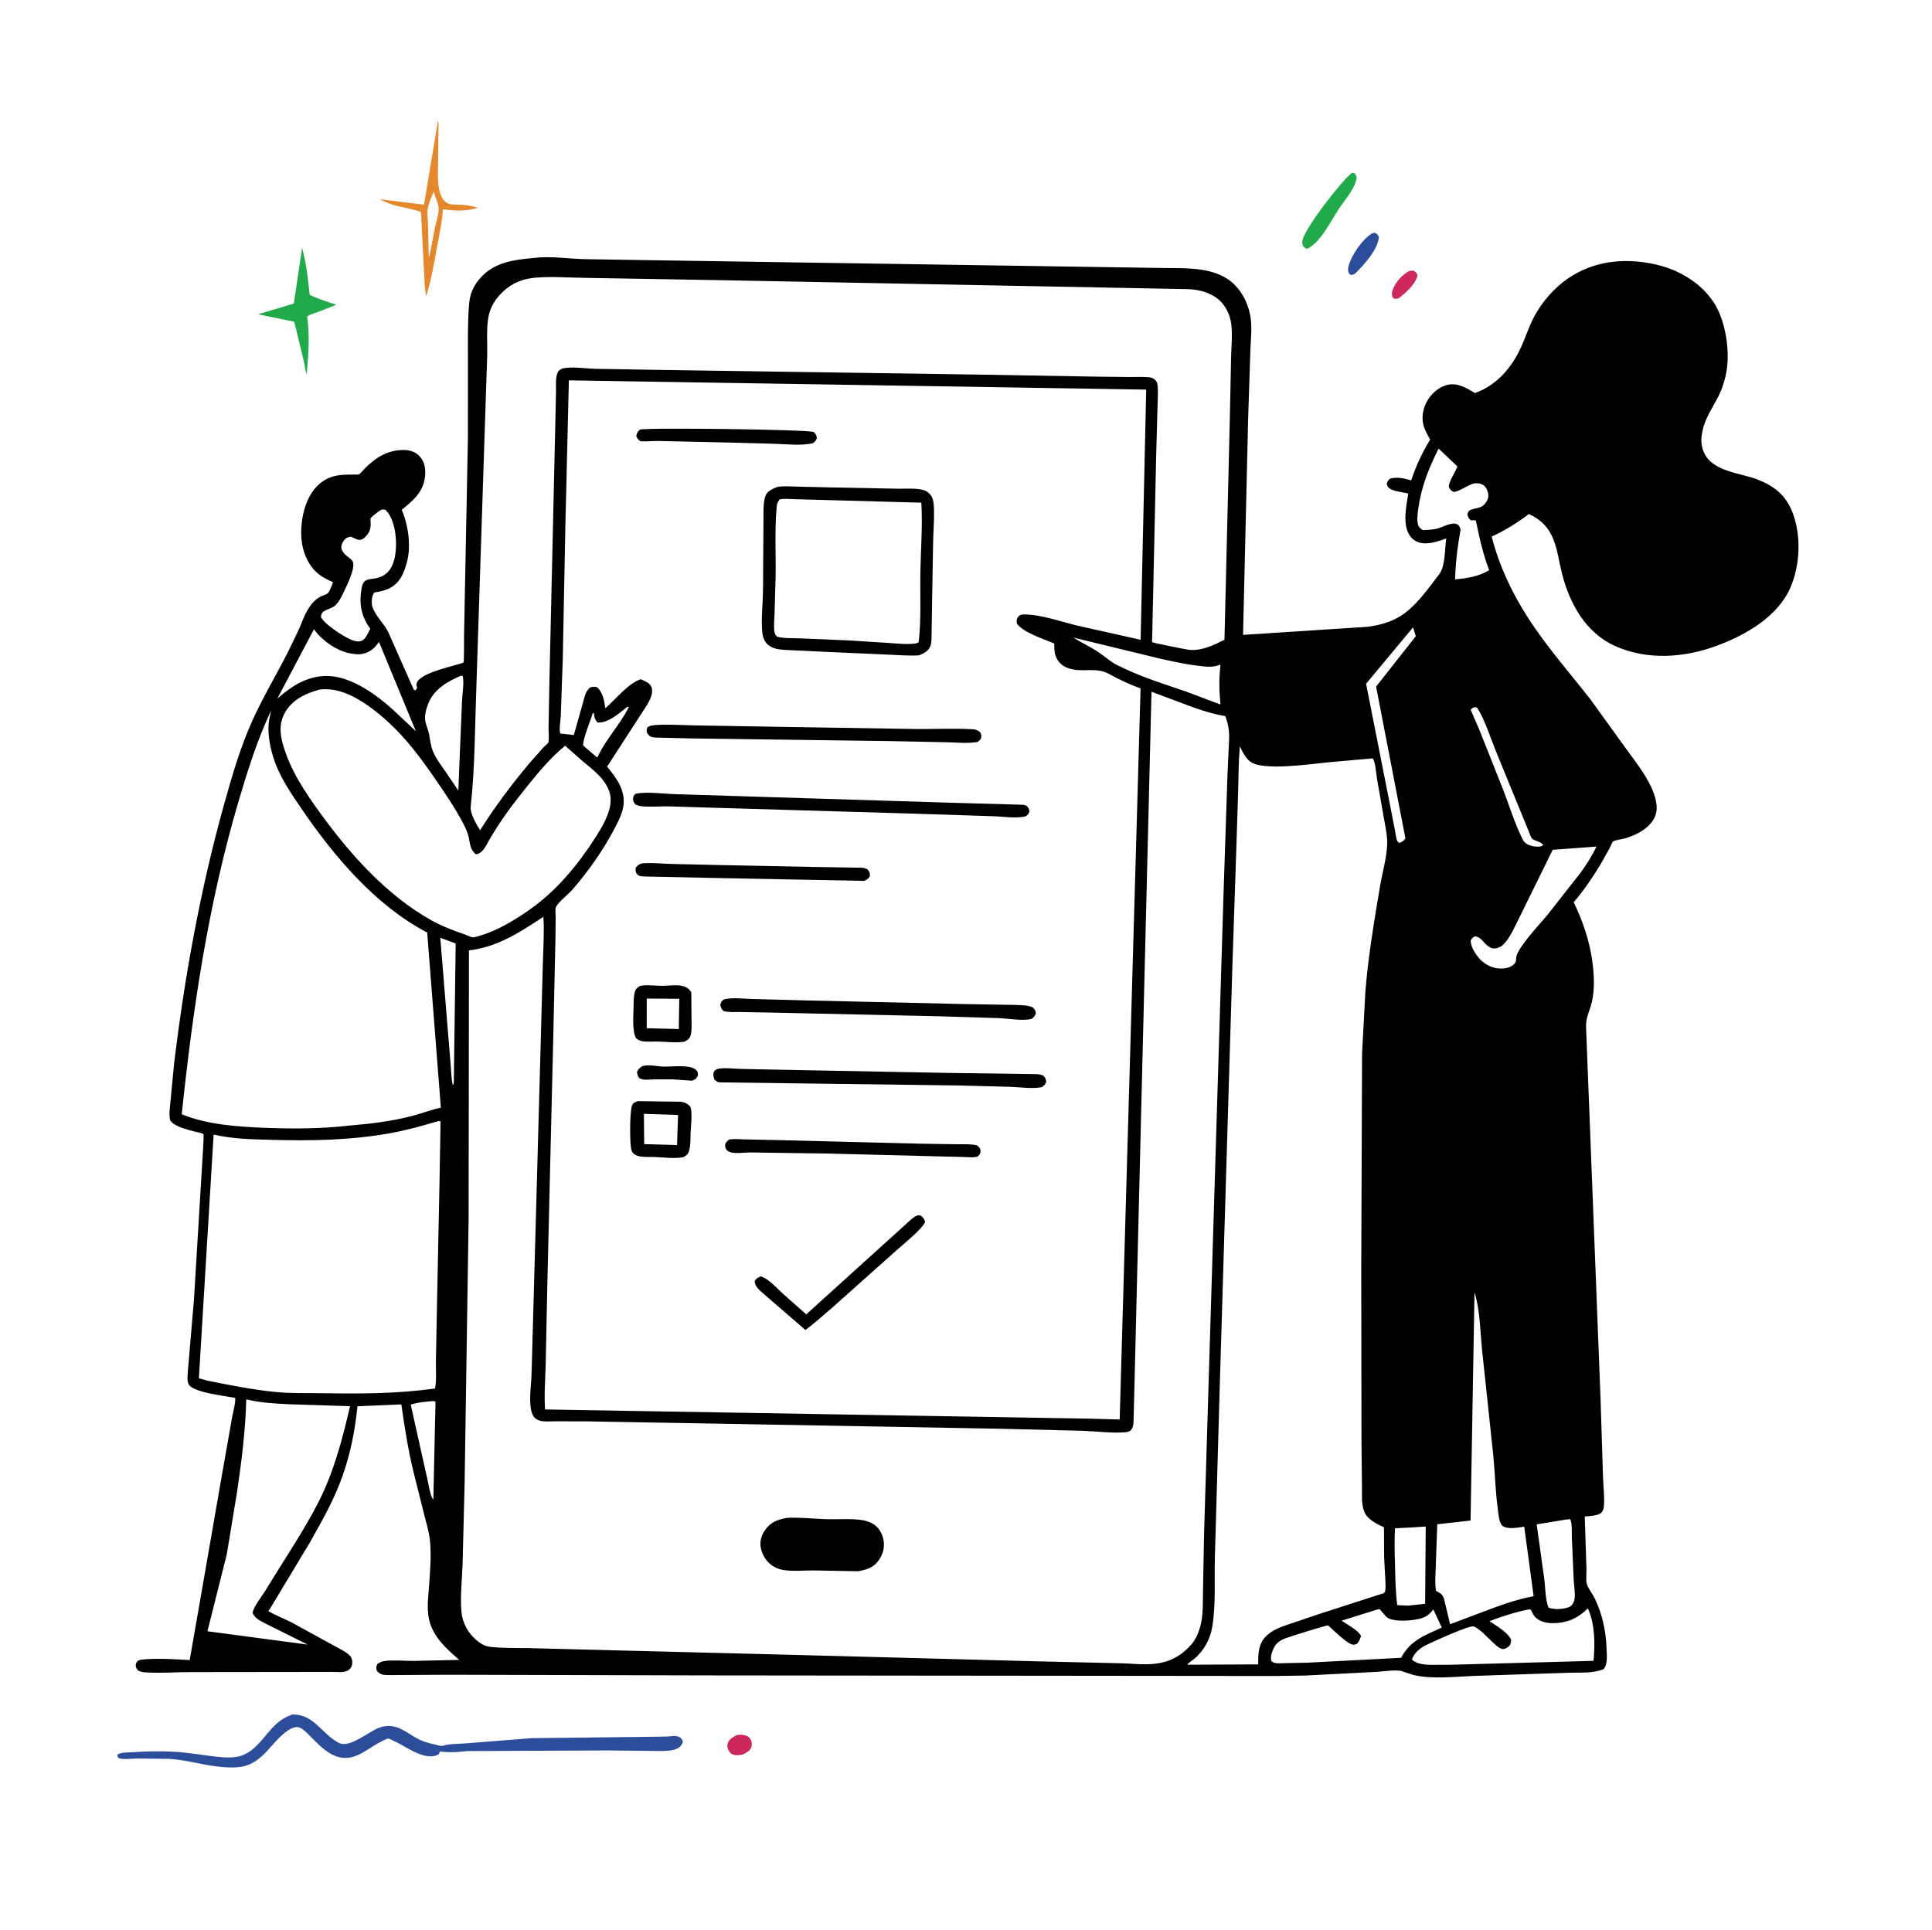 <svg xmlns="http://www.w3.org/2000/svg" id="svg14" version="1.1" height="1023" width="1024">
  <defs id="defs14">
    <symbol id="symbol48">
      <title id="title1">symbol48_inkscape_duplicate</title>
      <path style="fill:#000000;stroke-width:0.265" id="path7-0" d="m 120.874,123.887 c 0.606,2.137 0.826,4.366 1.067,6.568 1.154,0.595 2.502,0.974 3.727,1.41 l -2.461,0.969 c -0.53,0.201 -1.144,0.354 -1.619,0.661 0.377,2.822 0.183,5.25 -0.055,8.079 -0.214,-0.319 -0.264,-1.102 -0.343,-1.5 l -1.41,-5.83 -5.081,-1.047 5.022,-1.508 z" fill="#232021"></path>
    </symbol>
    <symbol id="symbol49">
      <title id="title1-4">symbol49_inkscape_duplicate</title>
      <path style="fill:#000000;stroke-width:0.265" id="path10-0-6" d="m 150.115,110.336 c 0.262,0.365 0.112,1.66 0.107,2.17 l -0.062,6.439 c -0.02,2.389 -0.343,5.397 0.858,7.549 0.335,0.601 0.893,1.14 1.548,1.379 0.827,0.302 2.055,0.194 2.939,0.243 1.343,0.074 2.679,0.25 3.967,0.643 -2.672,0.791 -5.455,0.708 -8.186,0.313 -0.153,2.571 -0.809,5.238 -1.331,7.763 -0.737,3.567 -1.37,7.316 -2.611,10.741 l -0.317,-2.063 -0.897,-15.867 c -2.169,-0.687 -4.413,-0.944 -6.605,-1.519 -1.086,-0.285 -2.131,-0.76 -3.164,-1.194 l 10.488,1.186 z m -0.999,15.019 c -0.533,1.13 -1.231,2.524 -1.419,3.76 -0.142,0.932 0.055,2.046 0.084,3 l 0.183,7.061 h 0.089 l 0.184,-0.619 1.204,-5.692 c 0.262,-1.141 0.97,-2.936 0.842,-4.074 -0.12,-1.061 -0.808,-2.407 -1.168,-3.436 z" fill="#232021"></path>
    </symbol>
  </defs>
  
  <path style="fill:#000000" id="path1" d="M283.465 136.7C292.346 135.659 301.617 137.26 310.529 137.402L377.254 138.441L616.229 142.072C629.129 142.272 645.104 141.183 654.811 151.421C659.263 156.116 662.05 162.449 662.899 168.85C663.65 174.515 662.889 180.24 662.713 185.918L661.522 222.622L658.846 336.582L725.136 332.271C731.003 331.444 736.872 329.909 741.965 326.796C750.473 321.597 756.871 312.143 762.841 304.356C766.113 300.088 765.717 290.851 766.541 285.478C762.755 286.795 758.045 288.49 754 287.965C751.382 287.625 749.144 286.515 747.536 284.392C743.061 278.486 745.391 268.343 746.399 261.63C743.521 260.909 739.586 260.674 737.02 259.25C735.667 258.499 735.401 257.933 734.968 256.5C735.341 255.158 735.71 254.68 736.74 253.75C740.754 252.733 744.125 253.574 747.966 254.705C750.443 247.006 753.827 239.959 758.005 233.033C756.734 230.737 755.293 228.27 754.557 225.738C753.339 221.545 754.144 216.806 756.191 213.009C758.406 208.899 762.412 205.252 767 204.069C772.424 202.67 777.326 205.737 781.771 208.386C793.349 204.163 801.217 195.005 806.25 183.936C808.635 178.691 810.402 173.009 813.109 167.927C817.299 160.061 823.733 152.623 831.097 147.603C844.426 138.517 859.887 136.713 875.461 139.748C888.379 142.265 900.861 149.031 908.262 160.223C914.782 170.083 917.267 187.173 914.751 198.583C913.846 202.69 912.666 206.444 910.747 210.21C907.831 215.93 903.803 221.663 902.44 228.016L902.279 228.813C901.465 232.607 901.486 235.851 902.975 239.5C907.35 250.223 922.641 250.619 931.909 254.355C940.334 257.751 946.234 262.366 949.752 270.895C954.849 283.251 954.221 299.645 948.824 311.781C942.015 327.093 925.326 336.539 910.288 342.214C892.93 348.765 872.844 350.235 855.637 342.292C840.321 335.222 831.952 319.914 827.907 304.182C826.404 298.335 825.703 292.204 823.568 286.543C821.037 279.832 816.806 275.454 810.379 272.501C804.116 277.251 797.744 281.172 790.623 284.488C794.549 299.805 801.176 313.927 809.692 327.219C819.563 342.625 831.604 356.261 842.86 370.62L860.293 394.793C866.582 403.673 877.199 416.022 878.062 427.25C878.794 436.784 868.962 442.304 860.985 444.543C859.681 444.909 855.889 445.398 854.953 446.103C854.482 446.457 853.517 448.93 853.198 449.55L848.309 458.211C844.08 465.214 839.448 472.126 834.086 478.311C838.771 487.943 842.294 498.244 843.848 508.876C844.876 515.914 845.36 524.241 843.728 531.203C842.604 536.002 840.439 539.35 840.646 544.543L848.352 742.283L849.638 783.184C849.775 788.244 850.566 793.753 850.07 798.75C849.952 799.935 849.633 800.872 848.851 801.8C847.299 803.643 842.265 803.726 839.945 803.983L840.869 831.926C840.948 834.194 840.398 837.813 841.115 839.905C842.014 842.528 844.106 845.041 845.34 847.585C849.09 855.319 851.176 864.542 851.454 873.122C851.566 876.601 852.383 882.251 849.917 884.89C844.677 887.173 837.726 886.617 832.092 886.789L810.404 887.503L781.25 888.482C771.059 888.89 758.976 890.343 749.052 887.942L743.603 886.186C741.309 884.864 732.962 886.148 729.809 886.315L691.939 888.282L675.672 888.517L374.157 888.213L237.279 887.862L205.792 888.046C203.04 887.984 201.711 887.897 199.75 885.836C199.4 884.137 199.251 883.911 199.962 882.25C201.229 881.292 202.214 880.815 203.805 880.599C208.59 879.949 213.878 880.502 218.724 880.53L243.421 879.985C237.178 874.635 230.414 868.535 227.893 860.404C225.965 854.188 226.896 847.974 227.35 841.606C227.934 833.413 228.755 824.463 227.835 816.293C227.334 811.845 225.967 807.536 224.892 803.205L219.378 781.215C216.386 769.19 214.483 756.807 212.722 744.546L189.456 745.523C188.238 757.968 185.816 770.294 181.68 782.112C177.263 794.732 170.749 806.222 164.194 817.813L142.293 854.2C146.303 856.482 150.729 858.181 154.853 860.278L176.701 872.275C179.386 873.805 183.6 875.636 185.605 877.913C186.58 879.02 186.894 880.811 186.661 882.25C186.417 883.755 185.62 884.964 184.25 885.68C182.071 886.818 178.695 886.37 176.281 886.359L160.921 886.385L100.756 886.457C92.835 886.462 84.497 887.149 76.631 886.558C75.418 886.467 74.497 886.198 73.375 885.75C72.458 884.721 71.924 884.242 71.949 882.75C71.961 881.962 72.309 881.272 72.851 880.727C73.737 879.837 75.727 879.764 76.934 879.676C84.794 879.099 92.694 879.631 100.545 880.085L110.311 824.065L117.542 782.43L122.995 751.541C123.54 748.366 124.832 744.251 124.667 741.102L117.078 739.822C113.083 739.107 101.927 737.398 100.003 733.901C99.058 732.185 99.436 729.218 99.543 727.299L102.82 688.75L107.651 608.76C107.67 607.857 108.117 601.659 107.807 601.22C107.175 600.328 93.481 598.699 90.25 594.063C89.367 590.868 90.101 587.278 90.349 584.005L92.248 564.118C97.793 518.025 106.178 471.651 118.644 426.891C122.846 411.805 127.292 396.339 133.751 382.053C139.504 369.33 146.745 357.35 153.019 344.887L158.518 333.417C159.973 330.022 161.25 326.329 163.16 323.165C164.854 320.36 166.875 317.83 169.832 316.314C170.921 315.755 172.641 315.316 173.58 314.632C174.81 313.737 175.928 310.086 176.543 308.653C173.29 307.244 170.199 305.715 167.604 303.25C162.137 298.057 159.658 290.153 159.632 282.75C159.586 269.899 164.672 254.21 179.364 251.984C182.078 251.573 184.972 251.63 187.716 251.562C188.239 251.549 189.843 251.67 190.253 251.507C190.917 251.243 192.752 248.967 193.402 248.315C199.263 242.434 205.668 238.455 214.23 238.563C217.357 238.602 220.421 239.642 222.542 242.024C225.154 244.956 225.656 248.77 225.28 252.527C224.449 260.831 218.978 265.375 212.913 270.267C216.34 278.205 217.952 289.156 215.783 297.602L215.535 298.5C214.756 301.435 213.654 304.493 211.926 307.025C208.596 311.904 204.038 313.236 198.5 314.078C198.114 314.532 198.037 314.573 197.75 315.198C196.966 316.904 196.804 319.971 197.4 321.737C199.056 326.637 203.457 330.468 205.789 335.122L219.323 365.67L220.25 365.96L221.094 364.75L220.735 363.271C220.189 357.416 238.3 353.628 242.605 352.224C243.005 352.093 245.447 351.466 245.654 351.221C246.044 350.762 245.92 338.124 245.965 336.299L247.997 232.468L248.006 190.446C248.012 180.756 247.827 171.078 248.616 161.412C249.022 156.441 250.476 152.434 253.636 148.493C261.294 138.942 272.085 137.753 283.465 136.7ZM301.512 201.64L299.663 278.46L298.277 349.471L297.229 379.253C297.132 382.198 296.253 386.107 296.914 388.868L304.141 389.671L308.94 372.686C309.793 369.671 310.233 366.583 312.75 364.486C314.14 364.03 314.855 363.981 316.293 364.25C319.475 366.676 320.302 371.694 320.85 375.485C326.267 370.83 332.871 362.322 339.601 360.096C341.592 360.994 344.237 361.893 345.194 364.035C346.521 367.005 344.636 370.702 343.21 373.307L321.762 406.435C326.55 412.209 331.259 418.484 330.521 426.411C330.089 431.058 327.562 435.723 325.429 439.781C319.448 451.155 311.622 462.179 303.168 471.878C301.275 474.05 295.098 478.88 294.524 481.309C294.217 482.607 294.53 484.678 294.526 486.088L294.395 497.674L293.273 548.517L290.101 680.684L289.249 722.479C289.059 730.692 288.328 739.021 288.902 747.214L576.875 752.082L593.456 752.543L604.527 364.946C600.208 363.421 596.09 361.575 592.004 359.506C589.282 358.127 586.524 356.282 583.494 355.682C578.26 354.645 572.618 356.049 567.5 354.631L566.873 354.463C563.842 353.595 561.423 351.722 559.999 348.902C558.766 346.46 558.797 343.834 558.787 341.173C552.978 338.645 542.973 335.624 539.034 330.75C538.794 329.467 538.68 328.394 539.479 327.25C540.392 325.942 541.421 325.737 542.918 325.744C551.868 325.788 562.047 329.509 570.79 331.608L604.546 339.178L607.512 206.545L301.512 201.64ZM610.318 366.714L603.632 638.666L601.589 722.118L600.805 753.75C600.67 755.822 600.507 756.757 599.25 758.426C598.305 758.922 597.548 759.222 596.47 759.31C589.278 759.897 581.296 758.797 574.048 758.54L530.641 757.458L377.973 754.704L310.775 753.525L293.724 753.506C291.459 753.506 288.092 753.844 285.974 753.128C284.217 752.534 282.965 751.53 282.216 749.818C279.944 744.621 281.505 734.726 281.717 729L282.428 703.603L286.495 556.328L287.697 511.435C287.91 503.045 288.556 494.414 288.008 486.05C275.317 494.332 263.946 501.992 248.557 503.834L248.37 646.875L246.259 786.231L245.168 829.457C244.881 837.69 243.789 846.742 244.635 854.923C245.151 859.909 247.531 864.624 251.066 868.163C253.395 870.495 256.407 872.686 259.75 873.066C266.463 873.83 273.492 873.605 280.257 873.743L311.466 874.548L417.21 877.232L550.395 880.758L594.266 881.783C598.894 881.867 603.627 882.433 608.232 882.299C617.703 882.023 624.642 879.32 631.087 872.202C633.672 869.347 635.097 866.055 636.143 862.397C637.8 856.6 637.491 849.282 637.616 843.262L638.156 814.25L641.023 718.75L648.524 472.977L650.6 410.396L651.485 391.172C651.528 386.929 650.879 383.632 649.454 379.655C640.611 378.171 632.866 375.173 624.5 372.039L610.318 366.714ZM657.136 395.704C656.435 403.642 656.47 411.559 656.242 419.516L655.32 448.513L653.156 513.25L646.535 733.586L643.939 824.393C643.52 836.814 644.536 850.154 642.537 862.391C641.471 868.916 638.113 875.152 633.019 879.399C632.275 880.019 629.491 881.873 629.344 882.542L666.89 882.37C666.836 876.97 666.853 871.753 670.881 867.592C674.5 863.853 679.559 862.311 684.348 860.686L698.117 855.999L731.11 845.349C732.024 845.049 733.747 844.818 734.05 843.837C734.55 842.217 734.342 839.555 734.269 837.846L733.614 825.505L733.532 809.684C729.528 807.837 724.567 805.487 722.943 801.057C721.481 797.068 721.937 791.935 721.873 787.748L721.615 765.035L721.49 672.579L721.93 558.333L723.679 525.753C725.168 506.857 728.353 488.411 731.463 469.737C732.647 462.633 734.953 454.882 735.233 447.75C735.419 443.009 734.252 438.097 733.439 433.453L729.906 413.292C729.385 410.324 729.108 404.405 727.609 402.039L703.66 404.171C694.775 405.008 669.309 408.879 662.63 403.75C660.157 401.851 658.46 398.451 657.136 395.704ZM283.939 147.189C278.886 147.68 274.543 148.835 270.259 151.692C264.645 155.434 260.107 161.324 258.88 168.03C257.705 174.447 258.382 181.942 258.227 188.5L257.013 225.325L252.478 364.311C251.691 385.279 251.766 406.757 249.483 427.599C249.079 431.292 252.535 437.051 254.463 440.158C262.262 427.731 271.034 416.066 280.434 404.806L288.13 396.133C288.628 395.614 290.491 394.093 290.635 393.604C291.185 391.737 290.719 387.911 290.751 385.871L291.187 361.898L294.262 227.347L294.699 207.85C294.75 204.829 294.291 200.228 295.569 197.5C296.161 196.238 297.276 195.52 298.608 195.25C303.549 194.249 310.378 195.404 315.5 195.524L350.73 196.121L524.125 198.669L580.66 199.669L598.73 199.877C602.165 199.903 605.838 199.668 609.25 200.035C610.528 200.172 611.581 200.641 612.447 201.6C613.151 202.38 613.414 203.215 613.525 204.25C613.937 208.096 613.557 212.333 613.488 216.201L612.812 240.729L610.688 337.716C610.68 337.947 610.556 340.39 610.586 340.424C610.865 340.743 628.559 344.369 630.733 344.542C637.067 345.046 643.471 341.965 648.991 339.174L651.834 222.012L652.49 190.016C652.621 184.155 653.272 177.933 652.627 172.107C652.168 167.964 650.366 163.552 647.572 160.446C642.921 155.277 635.604 153.352 628.928 153.273L380.656 148.511L311.262 147.329C302.267 147.257 292.879 146.458 283.939 147.189ZM143.723 376.616C136.357 392.227 131.215 408.593 126.342 425.124C110.388 479.253 102.207 534.713 96.323 590.718C109.919 596.285 125.973 597.338 140.489 597.907C155.64 598.501 170.614 598.432 185.7 596.661C196.198 595.813 207.013 594.461 217.25 591.921C222.75 590.557 228.158 588.438 233.663 587.214L226.424 494.389C198.895 479.952 177.113 454.052 159.813 428.771C154.129 420.466 148.011 411.5 144.958 401.825C142.96 395.49 141.397 387.321 142.841 380.75L143.723 376.616ZM232.626 594.25C224.056 596.79 215.54 599.201 206.726 600.781C185.971 604.503 164.783 604.893 143.767 604.282C133.434 603.982 123.357 603.853 113.226 601.479L105.411 730.689L110.315 732.019C121.984 734.367 133.785 736.712 145.632 737.918C154.261 738.797 162.644 738.472 171.273 738.608C191.454 738.925 210.507 738.899 230.578 736.105C231.457 731.499 230.964 725.798 231.05 721.069L231.658 689.579L232.965 625.928L233.505 594.523L232.626 594.25ZM169.385 365.578C162.097 367.54 155.028 370.806 151.114 377.658C147.945 383.205 148.278 388.601 149.945 394.556C153.8 408.33 161.713 420.023 170.032 431.473C185.722 453.068 205.134 474.814 228.775 487.955C234.572 491.178 240.313 493.317 246.549 495.46C247.542 495.801 249.724 496.93 250.642 496.942C251.632 496.956 253.344 496.326 254.321 496.05C261.591 493.996 268.525 490.179 274.877 486.17C290.794 476.126 301.466 464.555 312.123 449.257C316.898 441.935 325.447 430.262 323.343 421.101C321.597 413.499 314.571 408.293 308.861 403.576L299.531 395.34C291.763 401.714 285.715 409.065 279.435 416.828C272 426.02 265.131 435.135 259.237 445.42C257.626 448.231 255.876 452.491 252.25 452.904C248.931 450.269 249.232 446.978 248.25 443.157C247.644 440.802 246.553 438.523 245.425 436.379C241.292 428.522 236.299 421.182 231.3 413.864C221.03 398.825 210.747 385.438 195.83 374.655C188.304 369.216 179.465 364.567 169.896 365.509L169.385 365.578ZM130.531 741.841C130.113 758.364 128.031 774.656 125.641 791L120.178 824.13L109.945 864.807L163.062 871.869L140.633 860.683C137.959 859.18 134.963 858.007 133.842 855C134.678 851.31 138.638 846.604 140.671 843.238C149.901 827.959 160.252 812.857 168.464 797C176.738 781.023 181.533 762.944 185.527 745.485L153.406 744.476C145.936 744.102 137.796 743.7 130.531 741.841ZM781.516 685.142L779.427 806.1L761.78 808.088L760.997 830.142C760.877 834.364 760.426 839.251 761.126 843.415L761.657 843.693C763.822 844.858 764.756 845.518 765.436 847.905L768.573 861.072L786.044 854.494C794.783 851.176 803.631 847.926 812.849 846.216L807.869 809.353C804.209 809.843 799.391 811.024 796.156 808.845C794.363 806.586 794.267 802.858 793.879 800.06C792.595 790.793 792.411 781.248 791.502 771.922L785.553 715.941C784.541 706.136 784.496 694.479 781.516 685.142ZM810.15 853.25C803.069 854.673 796.217 856.903 789.457 859.432C793.275 862.093 798.791 865.027 800.917 869.25C800.791 870.79 800.78 871.923 799.5 872.99C798.577 873.758 797.242 874.454 796.04 874.149C794.194 873.682 792.242 871.605 790.859 870.35C788.491 868.2 784.016 863.114 780.973 862.233C778.722 861.582 758.456 870.813 755.833 872.156C752.462 873.882 749.682 876.118 748.341 879.75C750.651 882.181 755.026 882.524 758.204 882.612L769.125 882.561L844.597 880.487C845.448 871.343 845.394 861.179 841.612 852.643C836.176 858.051 830.445 860.534 822.736 860.507C819.488 860.495 816.036 859.646 813.663 857.275C812.759 856.373 812.346 855.223 811.75 854.126L811.191 853.213L810.15 853.25ZM730.035 853.25L711.081 859.195C713.833 861.1 719.928 864.306 721.352 867.25C720.862 869.003 720.431 870.051 719.25 871.447C717.85 871.996 717.417 872.146 716 871.579C712.707 870.264 704.004 861.702 703.938 861.694C702.981 861.578 683.905 867.539 681.342 868.531C678.426 869.659 676.141 871.196 674.912 874.154C674.07 876.18 673.11 878.625 673.937 880.75C675.847 882.171 678.127 881.759 680.425 881.718L692.865 881.471L742.596 878.877C747.567 869.52 755.13 867.039 764.226 862.814L763.935 862.292L759.674 853.217L759.311 853.704C756.793 857.005 754.241 857.948 750.25 858.613L749.583 858.728C745.933 859.305 738.946 859.65 735.676 857.793C734.097 856.896 732.611 854.447 731.228 853.102L730.035 853.25ZM762.489 237.809C757.191 248.466 753.283 258.029 751.684 269.94C751.352 272.409 750.793 276.25 751.75 278.585C752.248 279.8 753.113 280.48 754.25 281.071C756.73 280.949 759.205 280.821 761.634 280.264C764.559 279.592 770.335 276.009 772.909 278.363C773.649 279.04 773.847 279.834 774.151 280.75C772.574 289.419 771.424 298.328 771.267 307.181C777.938 306.474 783.409 305.74 789.301 302.301C785.944 293.501 784.126 285.126 782.25 275.97C781.251 275.757 780.576 275.786 779.569 275.847C778.32 274.705 778.07 274.223 777.715 272.568C778.288 271.237 778.3 270.733 779.75 270.205C783.169 268.961 785.532 269.661 787.792 266.041C788.802 264.424 789.084 263.008 788.649 261.144C788.265 259.495 787.336 257.806 785.828 256.941C784.215 256.015 781.944 256.016 780.216 256.599C778.131 257.301 771.885 261.366 770.25 260.69C769.081 260.207 768.487 259.322 767.946 258.25C767.755 255.236 771.374 250.494 772.443 247.268L762.489 237.809ZM166.392 333.619L146.993 370.358C154.947 363.362 163.814 357.751 174.837 358.42C186.989 359.158 199.989 368.624 208.679 376.609L220.439 387.682L200.862 340.301L200.537 340.766C198.088 344.202 195.467 346.158 191.208 346.795C189.665 347.026 188.27 346.811 186.75 346.564L185.976 346.445C178.446 345.163 170.871 339.668 166.392 333.619ZM202.05 270.25C199.88 271.632 198.164 272.953 196.337 274.781L196.397 275.773C196.586 279.202 196.542 281.481 194.092 284.153C193.288 285.03 192.13 286.049 190.898 286.205C189.794 286.345 188.722 285.737 187.75 285.303L186 284.528C184.307 284.753 183.315 285.151 182.252 286.554C181.398 287.679 180.694 289.395 180.989 290.822C181.263 292.147 182.396 293.525 183.386 294.384C184.477 295.331 186.166 296.312 186.89 297.562C188.734 300.741 183.654 310.766 182.134 313.986C181.002 316.385 179.558 319.333 177.549 321.081C174.914 323.374 169.822 323.079 170.167 327.358C172.392 330.649 176.167 333.129 179.382 335.41C182.394 337.177 187.117 340.524 190.747 339.999C193.051 339.665 194.137 337.326 195.132 335.51L196.222 333.359C191.334 326.428 190.207 319.929 191.699 311.657C191.935 310.343 192.38 308.84 193.5 308.004C194.82 307.018 196.638 306.96 198.21 306.742C204.154 305.919 207.463 302.461 208.965 296.641C210.768 289.65 210.072 278.727 206.142 272.537C205.596 271.677 204.942 270.959 204.25 270.216C203.364 270.096 202.936 270.032 202.05 270.25ZM840.339 449.25L822.964 450.517L805.121 486.802C802.947 490.923 799.156 500.311 794.708 502.179C793.018 502.89 791.585 503.104 789.891 502.315C786.483 500.73 785.791 496.942 781.75 496.379C780.348 497.191 780.214 497.311 779.475 498.75C779.768 502.645 782.004 505.714 784.462 508.625C787.728 511.712 791.157 513.468 795.75 513.469C797.983 513.469 801.088 512.815 802.582 511.035C803.48 509.964 803.567 509.269 803.593 507.93C803.691 502.907 816.788 489.224 820.386 484.78L837.859 462.507C841.055 458.157 843.797 453.62 846.214 448.797L840.339 449.25ZM568.757 337.973C573.041 340.584 577.622 342.719 581.809 345.464C585.46 347.858 588.259 350.63 592.272 352.663C603.972 358.589 616.112 362.349 628.459 366.563L646.75 373.458C646.839 372.766 646.869 372.371 646.75 371.67C646.049 364.915 646.181 359.104 646.857 352.338L646.18 352.59C642.354 353.936 639.106 353.438 635.17 352.976C628.512 352.195 622.021 350.726 615.473 349.326L568.757 337.973ZM244.291 358.25C237.257 361.245 230.193 365.235 227.126 372.676C225.98 375.456 224.884 379.245 225.409 382.283C225.808 384.59 226.96 386.753 227.385 389.085C227.984 392.372 228.255 395.431 229.586 398.557C231.207 402.362 233.948 405.93 236.312 409.314L242.917 419.105L244.857 371.991C244.986 368.012 246.122 361.977 245.23 358.3L244.291 358.25ZM829.645 805.654L814.472 808.129L818.486 837C819.115 841.674 818.984 848.025 820.75 852.271C823.646 853.4 828.561 853.187 831.502 852.02C833.065 851.399 833.788 850.189 834.313 848.644C835.206 846.019 834.261 840.887 834.113 838.026L833.121 815.5C833.001 812.619 833.395 807.929 832.25 805.373L829.645 805.654ZM747.782 809.798L739.385 810.215C738.971 817.011 739.225 823.679 739.4 830.475C739.576 837.305 739.655 844.161 740.573 850.943L746.146 851.236L755.342 850.237L755.669 809.287L747.782 809.798ZM748.941 332.603L724.053 362.485L736.021 423.147L739.371 440.265C739.637 441.625 739.97 444.924 740.642 445.935C740.912 446.342 741.381 446.575 741.75 446.895C743.291 446.128 743.915 445.945 744.911 444.5L729.356 364.003L750.4 337.278L748.941 332.603ZM229.741 742.75C225.626 743.138 221.652 743.35 217.7 744.666L226.938 786.115C227.445 788.412 228.146 793.31 229.679 795.055L230.826 743.065L229.741 742.75ZM780.549 375.25L779.47 376.25L784.233 387.269L796.307 417.66C799.783 426.452 802.646 436.165 806.846 444.585C807.756 446.41 808.633 447.255 810.5 448.037C812.22 448.758 814.949 449.088 816.75 448.689L817.989 447.983C816.448 445.88 813.017 445.888 811.899 444.451C811.273 443.646 810.722 441.795 810.302 440.82L806.614 431.833L792.578 397.55C789.698 390.384 787.3 382.445 783.327 375.821C782.871 375.061 782.784 375.173 782.005 374.868L780.549 375.25ZM233.363 497.148L237.308 545.579L238.95 565.555C239.233 568.655 239.192 571.979 239.939 575L240.334 575L240.525 574.25L241.522 500.19L233.363 497.148ZM332.448 374.75C328.123 378.152 322.576 383.321 316.75 383.058C315.252 381.426 314.951 380.082 314.75 377.904L314.084 378.25C312.532 383.47 309.622 389.681 309.007 395L309.872 395.914L316.569 401.652L316.946 400.847C321.388 391.566 328.723 383.974 333.333 374.793L332.448 374.75Z" fill="#232021"></path>
  <path style="fill:#000000" id="path2" d="M417.044 804.701C423.955 804.298 431.125 805.195 438.061 805.391C444.085 805.562 450.744 804.981 456.67 805.829C458.731 806.125 460.849 806.764 462.646 807.83C465.8 809.702 467.577 812.847 468.267 816.377C469.005 820.158 468.015 823.829 465.887 826.984C463.107 831.105 459.369 832.173 454.778 832.99L431.625 832.56C426.481 832.517 420.532 833.132 415.477 832.367C413.528 832.073 411.697 831.452 410 830.446C406.442 828.338 404.132 824.727 403.255 820.731C402.544 817.493 403.458 814.211 405.269 811.479C408.241 806.995 411.981 805.637 417.044 804.701Z" fill="#232021"></path>
  <path style="fill:#000000" id="path3" d="M340.391 565.25C341.124 565.041 341.867 564.863 342.631 564.813C345.431 564.629 348.42 565.308 351.25 565.43C355.625 565.619 365.548 564.225 368.767 567.076C370.05 568.213 369.853 568.635 369.923 570.25C368.81 572.076 368.745 572.177 366.75 572.928L356.503 572.22L346.537 572.224C344.101 572.301 340.883 572.875 338.75 571.472C338.02 570.318 337.796 569.607 337.646 568.25C338.312 566.717 339.076 566.168 340.391 565.25Z" fill="#232021"></path>
  <path style="fill:#000000" id="path4" d="M339.15 227.75C343.247 226.598 428.24 227.688 431.25 229.03C432.372 230.164 432.689 230.605 432.968 232.25C432.337 233.849 432.147 233.988 430.75 235.013C424.734 236.306 417.25 235.54 411.112 235.291L388.73 234.668L349.438 233.788C346.112 233.714 342.826 234.116 339.5 233.95C338.201 232.967 337.909 232.741 337.25 231.269C337.681 229.404 337.706 229.15 339.15 227.75Z" fill="#232021"></path>
  <path style="fill:#000000" id="path5" d="M486.601 644.25L488 644.424C489.447 645.652 489.682 645.866 490.336 647.75C488.978 651.494 478.193 660.092 474.871 663.116L440.743 693.558C436.173 697.445 431.732 701.524 426.9 705.087L404.33 685.568C402.188 683.639 400.28 682.21 399.976 679.25C400.774 677.693 401.747 677.339 403.25 676.643C407.442 677.944 411.679 682.876 414.915 685.818L427.331 696.797L471.152 657.129L480.149 648.993C482.15 647.184 483.995 645.133 486.601 644.25Z" fill="#232021"></path>
  <path style="fill:#000000" id="path6" d="M340.079 457.75C344.955 457.226 350.474 457.867 355.386 458.004L383.1 458.63L430.189 459.586L456.591 460.016C457.738 460.076 458.605 460.349 459.667 460.75C461.023 462.356 460.951 462.512 461.081 464.5C460.14 466.017 459.626 466.171 458.087 466.989L377.272 465.424L344.953 464.741C343.518 464.659 339.965 464.8 338.75 464.255C338.251 464.031 337.887 463.585 337.455 463.25C336.81 461.979 336.76 461.41 336.939 460C338.112 458.598 338.371 458.388 340.079 457.75Z" fill="#232021"></path>
  <path style="fill:#000000" id="path7" d="M339.072 522.75C342.584 521.863 347.362 522.651 351 522.633C354.199 522.617 358.487 521.95 361.558 522.673C363.859 523.214 365.086 524.065 366.385 526L366.526 540.899C366.51 543.474 366.775 546.387 366.059 548.87C365.517 550.747 364.416 551.418 362.75 552.229L362.365 552.306C358.063 552.93 352.628 552.231 348.188 552.157C345.529 552.113 342.352 552.483 339.781 551.872C338.726 551.622 337.961 551.077 337.115 550.427C335.001 546.25 335.682 539.048 335.793 534.352C335.854 531.753 335.773 528.905 336.337 526.366C336.769 524.423 337.45 523.84 339.072 522.75ZM342.791 529.384L342.769 545.102L359.764 545.527L360.033 529.505L342.791 529.384Z" fill="#232021"></path>
  <path style="fill:#000000" id="path8" d="M386.177 604.25C388.597 603.579 391.718 603.984 394.252 604.033L410.71 604.383L488.795 606.34L506.909 606.613C510.443 606.655 514.296 606.396 517.75 607.157C518.675 607.927 519.631 608.654 519.683 609.991C519.748 611.635 519.298 611.939 518.25 613.059C516.175 613.854 513.274 613.426 511.051 613.378L495.254 612.992L439.007 611.549L397.75 610.968C394.852 610.932 389.694 611.723 387.072 610.827C386.793 610.731 386.51 610.639 386.25 610.499C385.165 609.914 384.46 609.004 384.361 607.75C384.22 605.97 385.047 605.368 386.177 604.25Z" fill="#232021"></path>
  <path style="fill:#000000" id="path9" d="M338.098 583.75L360.668 584.084C362.987 584.341 364.679 585.126 366.06 587C366.976 591.142 366.234 596.291 366.041 600.535C365.909 603.449 366.06 607.018 365.31 609.808C364.8 611.704 363.909 612.528 362.25 613.468C357.521 614.416 351.597 613.531 346.711 613.371C344.198 613.288 340.724 613.552 338.338 612.879C336.757 612.434 335.637 611.754 334.864 610.25C333.59 607.769 333.766 588.821 335.009 586C335.655 584.535 336.707 584.242 338.098 583.75ZM341.272 590.494L341.44 606.553L358.855 607.055L359.384 591.105L341.272 590.494Z" fill="#232021"></path>
  <path style="fill:#000000" id="path10" d="M383.885 529.75C388.368 528.739 394.065 529.491 398.676 529.61L427.357 530.37L510.905 532.299L536.818 532.733C539.912 532.871 544.709 532.684 547.469 534.099C548.458 535.237 548.888 535.682 549.031 537.25C548.332 538.858 548.146 539.125 546.75 540.18C541.656 541.349 534.417 539.938 529.05 539.73L496.75 538.755L407.452 536.785L392.344 536.519C389.45 536.489 386.292 536.783 383.5 535.991C382.346 534.884 382.153 534.239 381.756 532.75C382.266 530.876 382.305 530.894 383.885 529.75Z" fill="#232021"></path>
  <path style="fill:#000000" id="path11" d="M344.74 384.75L347.302 384.377C354.377 383.873 361.92 384.492 369.044 384.58L418.771 385.416L484.322 386.463C494.744 386.59 505.374 386.031 515.75 386.621C517.433 386.717 518.298 387.152 519.526 388.25C519.874 388.946 520.167 389.493 520.123 390.295C520.027 392.033 519.428 392.221 518.25 393.325C513.08 394.292 506.988 393.596 501.704 393.494L471.346 392.882L367 391.485L351.447 391.109C349.694 391.06 346.271 391.231 344.75 390.443C344.399 390.261 343.623 389.504 343.423 389.25C342.446 388.01 342.701 386.953 343.1 385.591L344.74 384.75Z" fill="#232021"></path>
  <path style="fill:#000000" id="path12" d="M380.022 566.75C383.622 565.831 389.005 566.614 392.761 566.684L425.5 567.347L504.057 568.829L546.452 569.401C548.663 569.469 550.962 569.29 552.996 570.25C554.01 571.428 554.342 571.886 554.517 573.5C554.013 575.023 553.473 575.403 552.25 576.34C547.268 577.373 540.608 576.353 535.498 576.169L507.827 575.452L382.25 573.821C380.452 573.771 379.838 573.516 378.606 572.25C378.346 571.227 377.913 569.979 378.143 568.928C378.425 567.64 379.01 567.456 380.022 566.75Z" fill="#232021"></path>
  <path style="fill:#000000" id="path13" d="M336.988 420.75C343.343 419.627 351.369 420.824 357.848 421.014L405.25 422.5L503.562 425.552L541.914 426.634C542.818 426.676 543.399 426.883 544.21 427.25C545.273 428.481 545.368 428.644 545.6 430.25C545.049 431.703 544.928 431.826 543.674 432.75C538.418 434.06 531.832 432.858 526.418 432.715L483.428 431.328L381.896 428.328L354.274 427.498C350.226 427.441 346.195 427.773 342.143 427.591C340.247 427.506 338.748 427.327 336.961 426.619C336.036 425.614 335.503 424.932 335.522 423.5C335.54 422.176 336.004 421.516 336.988 420.75Z" fill="#232021"></path>
  <path style="fill:#000000" id="path14" d="M411.974 258.145C415.554 257.552 419.347 257.902 422.968 257.99L441.232 258.414L475.552 259.082C479.698 259.18 486.296 258.582 490.114 260.015C491.709 260.613 493.491 262.286 494.117 263.89C494.883 265.85 494.981 268.248 495.04 270.335C495.201 276.018 494.663 281.691 494.576 287.375L494.077 315.843L493.773 335.523C493.686 337.798 493.911 341.126 492.835 343.17C491.622 345.475 489.327 346.552 487.02 347.437C481.341 347.761 475.375 347.223 469.688 346.996L439.366 345.664L420.166 344.742C417.244 344.559 413.923 344.601 411.086 343.854C408.636 343.208 406.408 341.784 405.203 339.501C404.406 337.991 404.092 336.26 403.958 334.573C403.406 327.576 404.319 320.034 404.416 312.988L404.655 276.486C404.75 272.508 404.297 266.421 405.786 262.707C406.779 260.228 409.708 259.05 411.974 258.145ZM413.187 264.75C411.961 266.384 411.792 267.144 411.61 269.196C410.527 281.465 411.321 294.36 411.071 306.712L410.535 325.084C410.438 328.107 410.075 331.383 410.364 334.385C410.489 335.686 410.881 336.471 411.75 337.463C415.238 338.56 419.949 338.249 423.618 338.412L449.133 339.48L470.979 340.848C475.762 341.171 481.011 341.819 485.75 341.054L486.915 340.481C488.323 328.605 487.608 315.777 487.81 303.78C488.017 291.507 489.051 278.705 488.322 266.495L435.976 265.044L421.209 264.652C418.66 264.589 415.674 264.258 413.187 264.75Z" fill="#232021"></path>
  <g transform="translate(-545.503,143.336)" id="g19">
    <path style="fill:#cc285c" id="path2-0" d="m 936.038,776.474 c 1.044,-0.119 2.09,-0.226 3.138,-0.081 1.629,0.226 3.136,0.74 4.046,2.221 0.801,1.303 0.981,2.975 0.459,4.41 -0.739,2.036 -2.727,2.858 -4.513,3.794 L 936.5,787.2 c -1.531,0.035 -3.037,-0.215 -4.073,-1.45 -1.021,-1.216 -1.698,-3.062 -1.279,-4.642 0.659,-2.48 2.856,-3.466 4.89,-4.634 z" fill="#242122"></path>
    <path style="fill:#2b4d9a" id="path6-2" d="m 700.259,765.639 c 11.586,-0.474 15.628,10.187 24.791,14.981 6.05,3.166 16.375,-6.657 22.493,-8.376 7.815,-2.196 12.564,2.434 18.844,5.925 3.342,1.858 6.186,2.569 9.863,3.388 1.416,0.315 2.813,0.974 4.253,0.548 3.714,-1.099 8.573,-0.898 12.505,-1.25 l 34.127,-2.704 63.07,-0.728 8.892,-0.142 c 1.88,-0.117 4.676,-0.662 6.403,0.242 1.182,0.619 1.529,1.275 1.955,2.477 -0.577,1.79 -1.064,2.478 -2.677,3.457 -2.328,1.412 -6.099,1.409 -8.778,1.509 l -27.91,-0.318 -75.215,0.337 c -3.972,0.484 -8.205,0.825 -12.193,0.426 l -0.682,-0.076 -0.782,-0.079 -0.468,-0.058 -0.799,1.552 c -6.981,3.851 -16.866,-3.962 -22.986,-6.795 -0.785,-0.363 -2.801,-1.514 -3.592,-1.557 -0.876,-0.047 -2.904,1.103 -3.74,1.505 -5.151,2.476 -10.354,7.156 -15.97,8.375 -8.819,1.916 -15.157,-4.551 -20.798,-10.2 -1.813,-1.815 -3.7,-4.007 -5.965,-5.253 -6.137,-3.377 -15.769,10.463 -19.798,14.149 -2.789,2.55 -5.842,4.797 -9.52,5.847 -3.592,1.026 -7.468,0.954 -11.168,0.72 -9.763,-0.616 -19.326,-3.816 -29.164,-4.417 l -17.612,-0.203 c -2.652,0.064 -7.397,0.802 -9.605,-0.421 l -0.397,-1.5 c 1.249,-1.329 5.339,-1.229 7.16,-1.354 7.886,-0.543 15.799,-0.73 23.693,-0.25 6.727,0.409 13.405,1.587 20.094,2.386 4.77,0.571 10.54,1.199 15.167,-0.461 9.198,-3.3 13.118,-13.616 21.044,-18.957 1.706,-1.15 3.576,-1.935 5.465,-2.725 z" fill="#242122"></path>
  </g>
  <g transform="translate(541.671,-229.122)" id="g16">
    <path style="fill:#cc285c" id="path10-0" d="m 205.28,372.75 2.22,-0.173 c 1.404,0.98 1.617,0.955 2.121,2.673 -1.171,4.731 -6.18,9.016 -9.871,11.955 -0.962,0.355 -1.492,0.332 -2.5,0.315 l -1,-1.078 c -0.248,-1.248 -0.285,-2.036 0.109,-3.266 1.362,-4.256 5.006,-8.362 8.921,-10.426 z" fill="#242122"></path>
    <path style="fill:#2b4d9a" id="path12-7" d="m 185.651,352.75 1.355,-0.234 c 1.345,0.671 1.417,0.917 2.185,2.234 -0.391,6.426 -8.235,15.299 -12.744,19.5 -0.589,0.342 -1.3,0.501 -1.947,0.711 l -1.05,-0.711 c -0.778,-1.44 -0.764,-2.45 -0.365,-4 1.512,-5.874 7.321,-14.319 12.566,-17.5 z" fill="#242122"></path>
    <path style="fill:#21aa4a" id="path14-0" d="m 174.897,320.75 c 0.735,-0.021 1.045,0.189 1.695,0.5 0.806,1.681 0.967,2.202 0.399,4 -1.602,5.074 -5.8,9.793 -8.741,14.166 -4.357,6.479 -9.842,18.153 -17,21.588 -1.316,-0.306 -1.391,-0.488 -2.313,-1.504 -0.243,-0.878 -0.475,-1.664 -0.357,-2.585 0.806,-6.316 21.298,-32.557 26.317,-36.165 z" fill="#242122"></path>
  </g>
  <g transform="matrix(3.78,0,0,3.78,-296.801,-336.865)" style="fill:#21aa4a;fill-rule:evenodd" id="use1">
    <title id="title18">symbol48_inkscape_duplicate</title>
    <path style="fill:#21aa4a;stroke-width:0.265" id="path18" d="m 120.874,123.887 c 0.606,2.137 0.826,4.366 1.067,6.568 1.154,0.595 2.502,0.974 3.727,1.41 l -2.461,0.969 c -0.53,0.201 -1.144,0.354 -1.619,0.661 0.377,2.822 0.183,5.25 -0.055,8.079 -0.214,-0.319 -0.264,-1.102 -0.343,-1.5 l -1.41,-5.83 -5.081,-1.047 5.022,-1.508 z" fill="#232021"></path>
  </g>
  <g transform="matrix(2.255,0,0,2.496,-106.405,-211.246)" style="fill:#e5882d" id="use1-7">
    <title id="title19">symbol49_inkscape_duplicate</title>
    <path style="fill:#e5882d;stroke-width:0.265" id="path19" d="m 150.115,110.336 c 0.262,0.365 0.112,1.66 0.107,2.17 l -0.062,6.439 c -0.02,2.389 -0.343,5.397 0.858,7.549 0.335,0.601 0.893,1.14 1.548,1.379 0.827,0.302 2.055,0.194 2.939,0.243 1.343,0.074 2.679,0.25 3.967,0.643 -2.672,0.791 -5.455,0.708 -8.186,0.313 -0.153,2.571 -0.809,5.238 -1.331,7.763 -0.737,3.567 -1.37,7.316 -2.611,10.741 l -0.317,-2.063 -0.897,-15.867 c -2.169,-0.687 -4.413,-0.944 -6.605,-1.519 -1.086,-0.285 -2.131,-0.76 -3.164,-1.194 l 10.488,1.186 z m -0.999,15.019 c -0.533,1.13 -1.231,2.524 -1.419,3.76 -0.142,0.932 0.055,2.046 0.084,3 l 0.183,7.061 h 0.089 l 0.184,-0.619 1.204,-5.692 c 0.262,-1.141 0.97,-2.936 0.842,-4.074 -0.12,-1.061 -0.808,-2.407 -1.168,-3.436 z" fill="#232021"></path>
  </g>
</svg>
